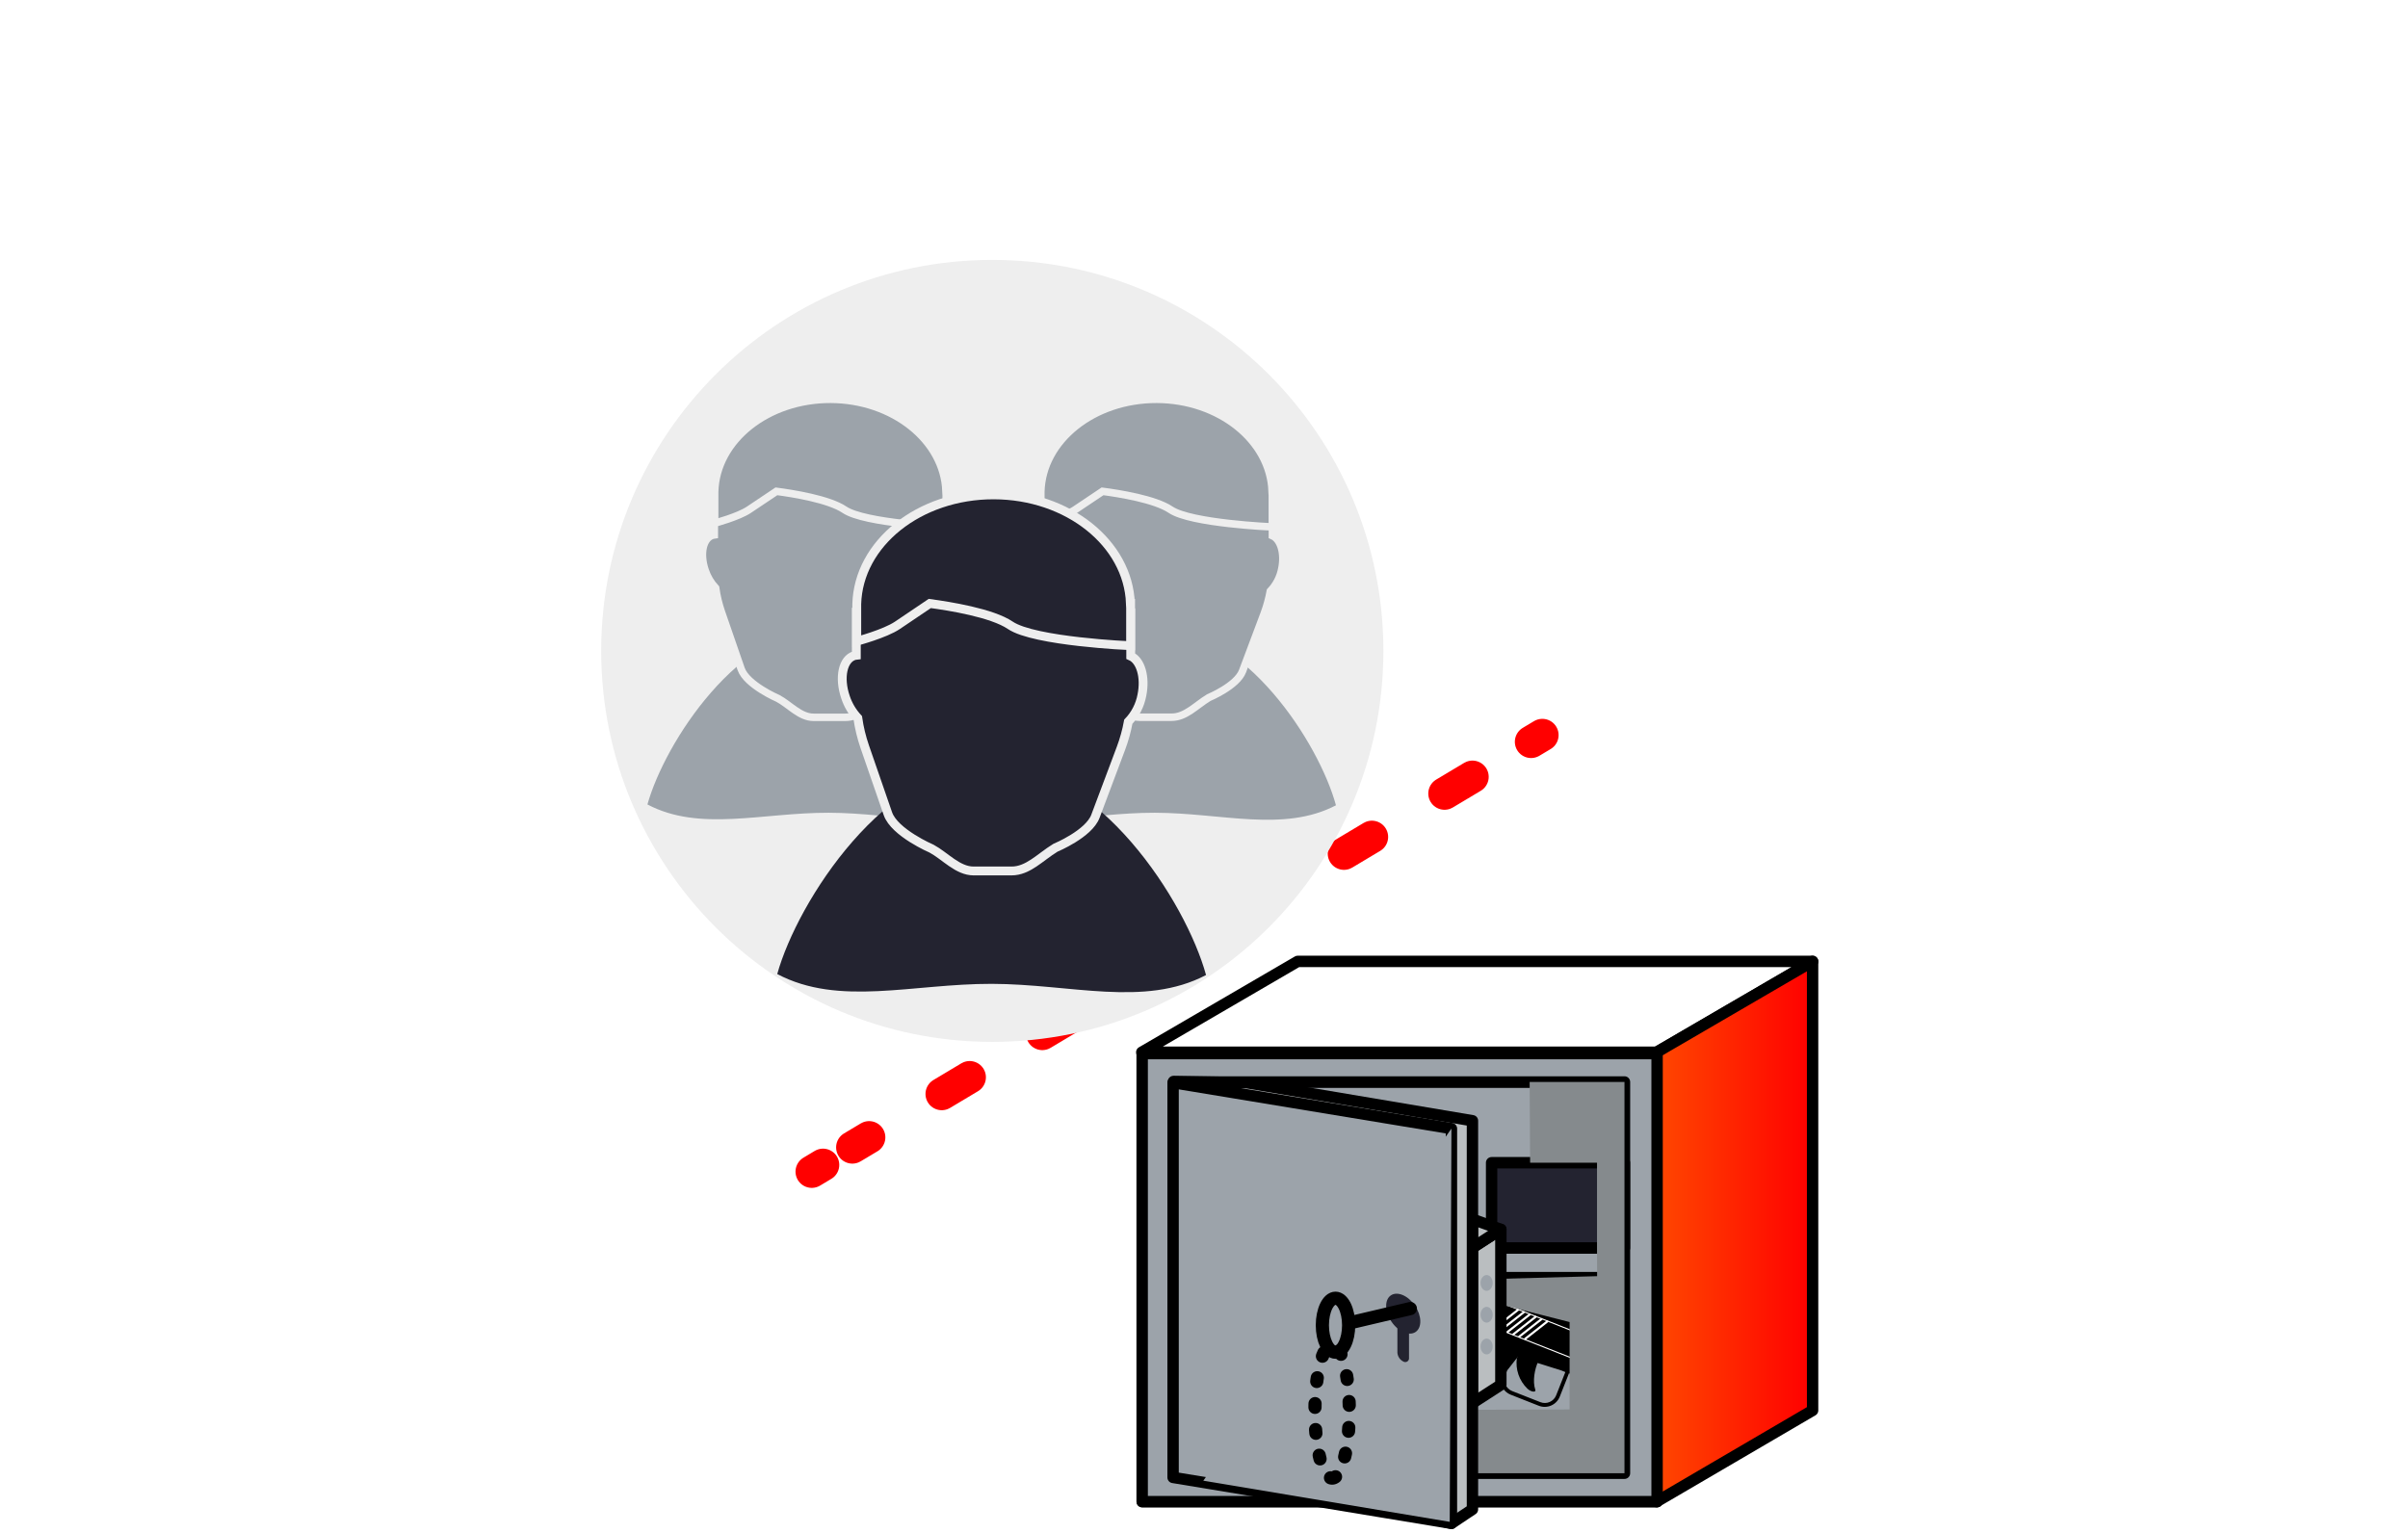 <svg width="741" height="472" viewBox="0 0 741 472" fill="none" xmlns="http://www.w3.org/2000/svg">
<path d="M741 0H0V472H741V0Z" fill="white"/>
<path d="M509.926 324.302H351.479V462.219H509.926V324.302Z" fill="#9CA3AA" stroke="black" stroke-width="3.5" stroke-linecap="round" stroke-linejoin="round"/>
<g style="mix-blend-mode:multiply">
<path d="M499.883 333.037H361.514V453.476H499.883V333.037Z" fill="#9CA3AA"/>
<path d="M499.883 333.037H361.514V453.476H499.883V333.037Z" stroke="black" stroke-width="3.5" stroke-linecap="round" stroke-linejoin="round"/>
</g>
<path d="M509.797 323.882H351.351L399.328 295.925H557.783L509.797 323.882Z" fill="white" stroke="black" stroke-width="3.5" stroke-linecap="round" stroke-linejoin="round"/>
<path d="M472.436 427.732C472.816 428.644 471.169 428.539 470.014 427.433C468.766 426.228 467.822 424.742 467.26 423.1C466.699 421.458 466.536 419.706 466.785 417.988C466.858 417.794 467.407 416.777 467.488 416.583L473.421 418.916C472.218 421.37 471.572 425.189 472.436 427.732Z" fill="black"/>
<path d="M431.774 440.687L441.031 447.214L450.908 433.208L441.651 426.68L431.774 440.687Z" fill="#9EA4AA" stroke="black" stroke-width="0.99" stroke-linecap="round" stroke-linejoin="round"/>
<path d="M440.692 445.856L431.925 439.728L430.73 441.343L442.282 449.165C442.326 449.196 442.378 449.213 442.432 449.213C442.485 449.213 442.537 449.196 442.581 449.165C442.729 449.069 442.853 448.939 442.942 448.786C443.03 448.632 443.082 448.461 443.092 448.284C443.102 448.107 443.071 447.93 443 447.768C442.93 447.606 442.822 447.462 442.686 447.349C442.686 447.349 441.015 446.09 440.692 445.856Z" fill="black"/>
<path d="M445.053 415.735C441.355 422.646 428.907 430.266 426.243 437.088C426.131 437.299 426.101 437.544 426.157 437.776C426.214 438.008 426.353 438.211 426.55 438.347L440.677 448.035C440.969 448.13 441.283 448.136 441.578 448.051C441.873 447.966 442.136 447.794 442.332 447.559L461.707 424.438C461.665 425.471 461.945 426.491 462.507 427.359C463.069 428.226 463.887 428.898 464.847 429.282L473.526 432.704C474.756 433.183 476.126 433.156 477.336 432.628C478.546 432.1 479.498 431.114 479.984 429.887L482.777 422.807V422.71L500.505 429.79L501.668 429.395L509.539 432.495C509.799 432.598 510.09 432.594 510.347 432.484C510.604 432.373 510.807 432.165 510.911 431.905L512.308 428.353L512.55 428.45C512.625 428.483 512.706 428.5 512.788 428.5C512.87 428.501 512.951 428.485 513.026 428.453C513.102 428.421 513.17 428.375 513.227 428.316C513.284 428.257 513.328 428.187 513.357 428.111L516.086 421.184C516.12 421.11 516.138 421.028 516.139 420.946C516.14 420.864 516.124 420.783 516.092 420.707C516.061 420.631 516.014 420.563 515.954 420.506C515.895 420.449 515.824 420.405 515.747 420.377L515.456 420.264C515.487 420.035 515.44 419.803 515.323 419.604C515.206 419.405 515.025 419.251 514.81 419.166L513.293 418.561L513.406 418.278C513.551 417.915 511.17 416.195 510.435 415.905C509.7 415.614 509.143 415.638 508.82 416.381L508.675 416.752L508.392 416.647L458.066 396.796L458.478 395.763C458.544 395.595 458.541 395.407 458.469 395.241C458.397 395.076 458.262 394.945 458.094 394.879C457.926 394.813 457.739 394.816 457.573 394.888C457.407 394.959 457.277 395.094 457.21 395.262L456.807 396.304L455.515 395.795L453.19 394.875C452.93 394.774 452.64 394.781 452.385 394.893C452.129 395.005 451.928 395.213 451.826 395.472L444.334 399.92L442.106 405.571C442.054 405.7 442.028 405.837 442.029 405.975C442.031 406.114 442.06 406.25 442.114 406.377C442.169 406.504 442.249 406.619 442.349 406.715C442.448 406.811 442.566 406.886 442.695 406.936C445.666 409.882 446.708 412.595 445.053 415.735ZM480.485 421.846L481.663 422.315V422.411L478.87 429.483C478.505 430.403 477.791 431.142 476.883 431.538C475.976 431.934 474.949 431.956 474.026 431.598L465.316 428.176C464.397 427.808 463.66 427.094 463.264 426.188C462.868 425.281 462.845 424.255 463.2 423.332L463.798 421.822L466.793 417.996C466.789 418.057 466.789 418.119 466.793 418.181L467.019 417.6L480.485 421.846Z" fill="black"/>
<path d="M511.958 429.181L502.119 425.302C502.006 425.257 501.915 425.169 501.866 425.057C501.817 424.945 501.815 424.819 501.86 424.705C501.905 424.592 501.993 424.501 502.105 424.452C502.217 424.403 502.343 424.401 502.457 424.446L512.295 428.325L511.955 429.189L511.958 429.181Z" fill="white"/>
<path d="M511.967 429.177L444.147 402.44" stroke="white" stroke-width="0.33" stroke-linejoin="round"/>
<path d="M515.286 422.137C515.286 422.137 451.26 396.627 450.937 396.764" stroke="white" stroke-width="0.33" stroke-linecap="round" stroke-linejoin="round"/>
<path d="M470.707 404.627L463.918 409.964" stroke="white" stroke-width="0.66" stroke-linecap="round" stroke-linejoin="round"/>
<path d="M468.899 403.917L462.11 409.253" stroke="white" stroke-width="0.66" stroke-linecap="round" stroke-linejoin="round"/>
<path d="M467.098 403.206L460.309 408.542" stroke="white" stroke-width="0.66" stroke-linecap="round" stroke-linejoin="round"/>
<path d="M476.133 406.766L469.343 412.103" stroke="white" stroke-width="0.66" stroke-linecap="round" stroke-linejoin="round"/>
<path d="M474.332 406.056L467.542 411.392" stroke="white" stroke-width="0.66" stroke-linecap="round" stroke-linejoin="round"/>
<path d="M472.524 405.345L465.735 410.682" stroke="white" stroke-width="0.66" stroke-linecap="round" stroke-linejoin="round"/>
<path d="M439.545 443.926L430.213 437.468C430.095 437.387 429.997 437.281 429.924 437.159C429.851 437.036 429.805 436.899 429.791 436.757C429.776 436.614 429.793 436.471 429.839 436.336C429.886 436.201 429.961 436.077 430.06 435.974L453.528 411.223L462.618 414.807L462.553 415.025C462.431 415.403 462.402 415.806 462.468 416.198C462.534 416.59 462.693 416.96 462.932 417.277V417.277L440.869 443.732C440.712 443.924 440.49 444.05 440.245 444.086C440 444.122 439.75 444.065 439.545 443.926Z" stroke="white" stroke-width="0.33" stroke-miterlimit="10"/>
<path d="M439.402 442.763L431.49 437.282C431.386 437.21 431.298 437.115 431.233 437.006C431.168 436.896 431.128 436.774 431.114 436.647C431.101 436.521 431.116 436.393 431.157 436.272C431.198 436.152 431.265 436.042 431.353 435.95L453.707 412.24L461.279 415.162C461.187 415.52 461.171 415.893 461.232 416.257C461.293 416.622 461.43 416.969 461.635 417.277V417.277L440.548 442.57C440.413 442.736 440.223 442.847 440.012 442.883C439.801 442.918 439.584 442.876 439.402 442.763V442.763Z" stroke="white" stroke-width="0.25" stroke-miterlimit="10"/>
<path d="M455.796 415.566C455.744 415.698 455.718 415.84 455.721 415.982C455.723 416.124 455.754 416.265 455.811 416.395C455.868 416.526 455.95 416.644 456.053 416.742C456.156 416.841 456.277 416.919 456.41 416.97C456.557 417.031 456.717 417.058 456.876 417.048C457.036 417.039 457.191 416.993 457.33 416.914C457.549 416.791 457.719 416.597 457.814 416.365C457.921 416.097 457.918 415.798 457.804 415.533C457.691 415.268 457.476 415.059 457.209 414.952C456.941 414.845 456.642 414.849 456.377 414.962C456.112 415.076 455.903 415.29 455.796 415.557V415.566Z" stroke="white" stroke-width="0.25" stroke-miterlimit="10"/>
<path d="M456.224 415.049L457.33 416.914" stroke="white" stroke-width="0.25" stroke-miterlimit="10"/>
<path d="M436.582 437.556C436.417 437.709 436.302 437.909 436.255 438.129C436.208 438.349 436.23 438.579 436.319 438.786C436.407 438.993 436.558 439.168 436.749 439.286C436.941 439.404 437.165 439.46 437.389 439.445C437.637 439.43 437.873 439.334 438.06 439.171C438.274 438.979 438.403 438.71 438.419 438.424C438.435 438.137 438.336 437.855 438.144 437.641C437.953 437.427 437.684 437.298 437.397 437.282C437.11 437.266 436.829 437.365 436.614 437.556H436.582Z" stroke="white" stroke-width="0.25" stroke-miterlimit="10"/>
<path d="M437.197 437.282L437.358 439.446" stroke="white" stroke-width="0.25" stroke-miterlimit="10"/>
<path d="M452.963 402.851L457.322 406.564C457.623 406.822 458.011 406.956 458.407 406.938C458.803 406.92 459.177 406.752 459.454 406.467V406.467C459.733 406.187 459.895 405.811 459.909 405.416C459.922 405.021 459.786 404.635 459.526 404.336L455.764 400.017C455.584 399.81 455.362 399.641 455.114 399.523C454.865 399.405 454.595 399.34 454.32 399.33C454.045 399.321 453.771 399.369 453.516 399.471C453.26 399.572 453.028 399.725 452.834 399.92V399.92C452.641 400.116 452.49 400.35 452.391 400.607C452.292 400.864 452.248 401.139 452.26 401.414C452.272 401.689 452.341 401.958 452.462 402.205C452.583 402.453 452.753 402.672 452.963 402.851V402.851Z" stroke="white" stroke-width="0.33" stroke-miterlimit="10"/>
<path d="M458.976 406.71L459.654 406.032L456.53 403.577L458.976 406.71Z" fill="white" stroke="white" stroke-width="0.33" stroke-linecap="round" stroke-linejoin="round"/>
<path d="M459.197 403.147L458.93 403.041L459.376 401.921L459.11 401.815L459.19 401.612L459.457 401.718L459.526 401.543C459.56 401.469 459.536 401.417 459.455 401.388L459.304 401.328L459.403 401.077L459.576 401.145C459.678 401.186 459.753 401.248 459.799 401.33C459.845 401.417 459.843 401.524 459.793 401.649L459.723 401.824L459.857 401.877L459.777 402.08L459.643 402.027L459.197 403.147ZM458.519 402.878L458.252 402.772L458.698 401.651L458.432 401.545L458.512 401.342L458.779 401.448L458.848 401.274C458.882 401.199 458.858 401.148 458.777 401.118L458.625 401.058L458.725 400.807L458.897 400.875C459 400.916 459.075 400.978 459.121 401.06C459.167 401.147 459.165 401.254 459.115 401.38L459.045 401.554L459.179 401.608L459.098 401.81L458.964 401.757L458.519 402.878Z" fill="white"/>
<path d="M455.547 405.491C455.997 406.189 456.655 406.729 457.428 407.033C458.363 407.343 459.382 407.271 460.264 406.832C461.145 406.394 461.818 405.624 462.134 404.692C462.354 404.158 462.457 403.584 462.436 403.008C462.415 402.431 462.271 401.866 462.013 401.35" stroke="white" stroke-width="0.33" stroke-linecap="round" stroke-linejoin="round"/>
<path d="M557.782 295.925L509.796 323.882V462.211L557.782 434.133V295.925Z" fill="url(#paint0_linear)" stroke="black" stroke-width="3.5" stroke-linecap="round" stroke-linejoin="round"/>
<path d="M361.52 393.252H499.89V384.122H361.52V393.252Z" fill="#9CA3AA" stroke="black" stroke-width="3.5" stroke-linecap="round" stroke-linejoin="round"/>
<path d="M509.926 324.302V462.211H351.479V324.302H509.926ZM361.514 333.037V453.476H499.891V333.037H361.514Z" fill="#9CA3AA" stroke="black" stroke-width="3.5" stroke-linecap="round" stroke-linejoin="round"/>
<path d="M459.002 384.13H499.883V357.893H459.002V384.13Z" fill="#232330" stroke="black" stroke-width="3.5" stroke-linecap="round" stroke-linejoin="round"/>
<g style="mix-blend-mode:multiply">
<path d="M470.709 333.037L470.854 357.893H491.44V384.13L491.472 392.816L455.628 393.793L455.766 400.017L483.004 406.936V433.835L446.199 433.972V453.476H499.892V333.037H470.709Z" fill="#858A8D"/>
</g>
<path d="M453.107 431.897L461.85 426.246V378.414L453.107 384.065V431.897Z" fill="#BABEC0" stroke="black" stroke-width="3.5" stroke-linecap="round" stroke-linejoin="round"/>
<path d="M453.107 375.282L461.85 378.414L453.107 384.065V375.282Z" fill="#BABEC0" stroke="black" stroke-width="3.5" stroke-linecap="round" stroke-linejoin="round"/>
<g style="mix-blend-mode:multiply">
<path d="M457.474 397.329C458.508 397.329 459.347 396.241 459.347 394.899C459.347 393.557 458.508 392.469 457.474 392.469C456.44 392.469 455.601 393.557 455.601 394.899C455.601 396.241 456.44 397.329 457.474 397.329Z" fill="#9CA3AA"/>
</g>
<g style="mix-blend-mode:multiply">
<path d="M457.474 407.113C458.508 407.113 459.347 406.025 459.347 404.683C459.347 403.341 458.508 402.254 457.474 402.254C456.44 402.254 455.601 403.341 455.601 404.683C455.601 406.025 456.44 407.113 457.474 407.113Z" fill="#9CA3AA"/>
</g>
<g style="mix-blend-mode:multiply">
<path d="M457.474 416.897C458.508 416.897 459.347 415.809 459.347 414.467C459.347 413.125 458.508 412.037 457.474 412.037C456.44 412.037 455.601 413.125 455.601 414.467C455.601 415.809 456.44 416.897 457.474 416.897Z" fill="#9CA3AA"/>
</g>
<path d="M383.569 333.254L361.118 332.891L367.463 450.456L446.642 468.903L453.109 464.592V344.968L383.569 333.254Z" fill="#BABEC0" stroke="black" stroke-width="3.5" stroke-linecap="round" stroke-linejoin="round"/>
<path d="M360.988 333.254V454.767L446.642 468.903V347.39L360.988 333.254Z" fill="#9CA3AA" stroke="black" stroke-width="3.5" stroke-linecap="round" stroke-linejoin="round"/>
<g style="mix-blend-mode:multiply">
<path fill-rule="evenodd" clip-rule="evenodd" d="M446.641 347.39L370.288 455.769L446.117 468.435L446.641 347.39Z" fill="#9CA3AA"/>
</g>
<path d="M435.612 409.99C437.616 408.638 437.537 405.02 435.437 401.908C433.338 398.796 430.012 397.369 428.008 398.721C426.005 400.072 426.084 403.691 428.183 406.803C430.283 409.915 433.609 411.342 435.612 409.99Z" fill="#232330"/>
<path fill-rule="evenodd" clip-rule="evenodd" d="M431.796 406.968C431.612 406.845 431.395 406.778 431.173 406.775C430.951 406.772 430.733 406.832 430.545 406.95C430.357 407.067 430.206 407.237 430.112 407.438C430.017 407.638 429.983 407.862 430.012 408.082V416.325C430.044 416.898 430.226 417.453 430.539 417.934C430.852 418.416 431.285 418.807 431.796 419.07V419.07C431.982 419.191 432.198 419.258 432.42 419.26C432.642 419.263 432.86 419.202 433.048 419.085C433.237 418.968 433.388 418.8 433.484 418.599C433.579 418.399 433.616 418.176 433.588 417.955V409.713C433.556 409.139 433.374 408.583 433.059 408.101C432.745 407.619 432.309 407.229 431.796 406.968V406.968Z" fill="#232330"/>
<path d="M410.967 416.22C413.201 416.22 415.012 412.501 415.012 407.913C415.012 403.325 413.201 399.606 410.967 399.606C408.734 399.606 406.923 403.325 406.923 407.913C406.923 412.501 408.734 416.22 410.967 416.22Z" stroke="black" stroke-width="4.06" stroke-linecap="round" stroke-linejoin="round"/>
<path d="M433.999 402.786L415.98 407.032" stroke="black" stroke-width="4.06" stroke-linecap="round" stroke-linejoin="round"/>
<path d="M409.926 454.97C412.846 454.97 415.214 445.771 415.214 434.424C415.214 423.077 412.846 413.879 409.926 413.879C407.006 413.879 404.638 423.077 404.638 434.424C404.638 445.771 407.006 454.97 409.926 454.97Z" stroke="black" stroke-width="4.06" stroke-linecap="round" stroke-linejoin="round" stroke-dasharray="1.14 6.85"/>
<path d="M474.617 226.264L471.153 228.331" stroke="url(#paint1_linear)" stroke-width="10" stroke-linecap="round" stroke-linejoin="round"/>
<path d="M453.109 239.116L262.29 353.17" stroke="url(#paint2_linear)" stroke-width="10" stroke-linecap="round" stroke-linejoin="round" stroke-dasharray="10.01 26.04"/>
<path d="M253.263 358.563L249.799 360.638" stroke="url(#paint3_linear)" stroke-width="10" stroke-linecap="round" stroke-linejoin="round"/>
<path d="M305.351 320.701C371.819 320.701 425.701 266.819 425.701 200.351C425.701 133.883 371.819 80 305.351 80C238.883 80 185 133.883 185 200.351C185 266.819 238.883 320.701 305.351 320.701Z" fill="#EEEEEE"/>
<path d="M255.113 192.94C227.584 192.884 204.552 228.55 199.232 247.618C215.281 256.111 234.43 250.129 255 250.169C275.57 250.209 294.702 256.288 310.776 247.876C305.552 228.776 282.658 192.997 255.113 192.94Z" fill="#9CA3AA"/>
<path d="M291.182 164.895V153.504L261.11 149.928C256.6 149.387 252.042 149.387 247.532 149.928L219.818 153.351V164.653C219.663 164.674 219.509 164.704 219.357 164.741C216.314 165.605 215.256 170.441 217 175.543C217.669 177.574 218.771 179.436 220.229 181C220.586 183.53 221.186 186.02 222.022 188.435L228.06 205.897C229.771 210.846 239.427 214.995 239.427 214.995C242.963 216.9 246.2 220.783 250.309 220.792H260.182C264.493 220.792 267.577 217.223 271.613 214.753C271.613 214.753 280.292 211.161 282.011 206.583L288.631 188.952C289.48 186.69 290.123 184.355 290.552 181.977C292.38 180.078 293.607 177.683 294.08 175.091C295.049 170.352 293.773 166.049 291.182 164.895Z" fill="#9CA3AA" stroke="#EEEEEE" stroke-width="2.3" stroke-miterlimit="10"/>
<path d="M291.102 151.163C290.505 135.534 274.843 122.98 255.581 122.908C236.158 122.867 220.351 135.518 219.923 151.34V161.028C219.923 161.028 227.229 159.082 230.483 156.886L238.919 151.235C243.94 151.889 255.065 153.657 259.852 156.886C266.108 161.133 291.159 162.198 291.159 162.198V151.163H291.102Z" fill="#9CA3AA" stroke="#EEEEEE" stroke-width="2.3" stroke-miterlimit="10"/>
<path d="M355.444 192.94C327.915 192.884 304.875 228.55 299.563 247.618C315.612 256.111 334.753 250.129 355.331 250.169C375.909 250.209 395.025 256.288 411.107 247.876C405.908 228.776 383.013 192.997 355.444 192.94Z" fill="#9CA3AA"/>
<path d="M391.545 164.895V153.504L361.481 149.928C356.971 149.387 352.413 149.387 347.903 149.928L320.164 153.326V164.628C320.01 164.65 319.856 164.68 319.704 164.717C316.661 165.581 315.603 170.417 317.347 175.519C318.019 177.549 319.12 179.41 320.576 180.976C320.94 183.506 321.542 185.995 322.376 188.411L328.415 205.873C330.126 210.822 339.781 214.971 339.781 214.971C343.317 216.876 346.555 220.759 350.664 220.767H360.529C364.848 220.767 367.932 217.199 371.968 214.729C371.968 214.729 380.646 211.136 382.366 206.559L388.986 188.928C389.831 186.664 390.474 184.33 390.907 181.953C392.729 180.05 393.955 177.657 394.435 175.067C395.412 170.352 394.136 166.049 391.545 164.895Z" fill="#9CA3AA" stroke="#EEEEEE" stroke-width="2.3" stroke-miterlimit="10"/>
<path d="M391.466 151.163C390.869 135.534 375.207 122.98 355.946 122.908C336.522 122.867 320.715 135.518 320.288 151.34V161.028C320.288 161.028 327.594 159.082 330.847 156.886L339.283 151.235C344.304 151.889 355.429 153.657 360.216 156.886C366.473 161.133 391.523 162.198 391.523 162.198V151.163H391.466Z" fill="#9CA3AA" stroke="#EEEEEE" stroke-width="2.3" stroke-miterlimit="10"/>
<path d="M305.285 235.128C272.719 235.063 245.465 277.26 239.176 299.816C258.164 309.867 280.808 302.787 305.148 302.835C329.488 302.884 352.108 310.101 371.128 300.123C364.944 277.527 337.867 235.233 305.285 235.128Z" fill="#232330"/>
<path d="M347.952 201.949V188.476L312.382 184.253C307.049 183.612 301.658 183.612 296.325 184.253L263.509 188.29V201.683C263.323 201.701 263.14 201.737 262.96 201.788C259.36 202.813 258.116 208.529 260.167 214.559C260.955 216.96 262.252 219.163 263.969 221.017C264.396 224.011 265.107 226.958 266.092 229.817L273.229 250.467C275.255 256.32 286.678 261.228 286.678 261.228C290.86 263.489 294.695 268.082 299.595 268.09H311.268C316.378 268.09 320.019 263.868 324.798 260.938C324.798 260.938 335.059 256.7 337.094 251.25L344.924 230.39C345.93 227.716 346.695 224.958 347.209 222.148C349.361 219.895 350.811 217.065 351.383 214.002C352.529 208.416 351.019 203.322 347.952 201.949Z" fill="#232330" stroke="#EEEEEE" stroke-width="2.72" stroke-miterlimit="10"/>
<path d="M347.855 185.706C347.153 167.219 328.625 152.373 305.827 152.325C282.852 152.277 264.155 167.244 263.646 185.957V197.38C263.646 197.38 272.293 195.079 276.143 192.488L286.121 185.755C292.063 186.562 305.238 188.637 310.889 192.471C318.284 197.501 347.911 198.76 347.911 198.76V185.706H347.855Z" fill="#232330" stroke="#EEEEEE" stroke-width="2.72" stroke-miterlimit="10"/>
<defs>
<linearGradient id="paint0_linear" x1="557.782" y1="379.068" x2="509.804" y2="379.068" gradientUnits="userSpaceOnUse">
<stop stop-color="#FF0000"/>
<stop offset="1" stop-color="#FF4700"/>
</linearGradient>
<linearGradient id="paint1_linear" x1="1986.23" y1="746.835" x2="1986.23" y2="1111.5" gradientUnits="userSpaceOnUse">
<stop stop-color="#FF0000"/>
<stop offset="1" stop-color="#FF4700"/>
</linearGradient>
<linearGradient id="paint2_linear" x1="56513.8" y1="28968.1" x2="56513.8" y2="49092.9" gradientUnits="userSpaceOnUse">
<stop stop-color="#FF0000"/>
<stop offset="1" stop-color="#FF4700"/>
</linearGradient>
<linearGradient id="paint3_linear" x1="815.316" y1="881.169" x2="815.316" y2="1247.26" gradientUnits="userSpaceOnUse">
<stop stop-color="#FF0000"/>
<stop offset="1" stop-color="#FF4700"/>
</linearGradient>
</defs>
</svg>
